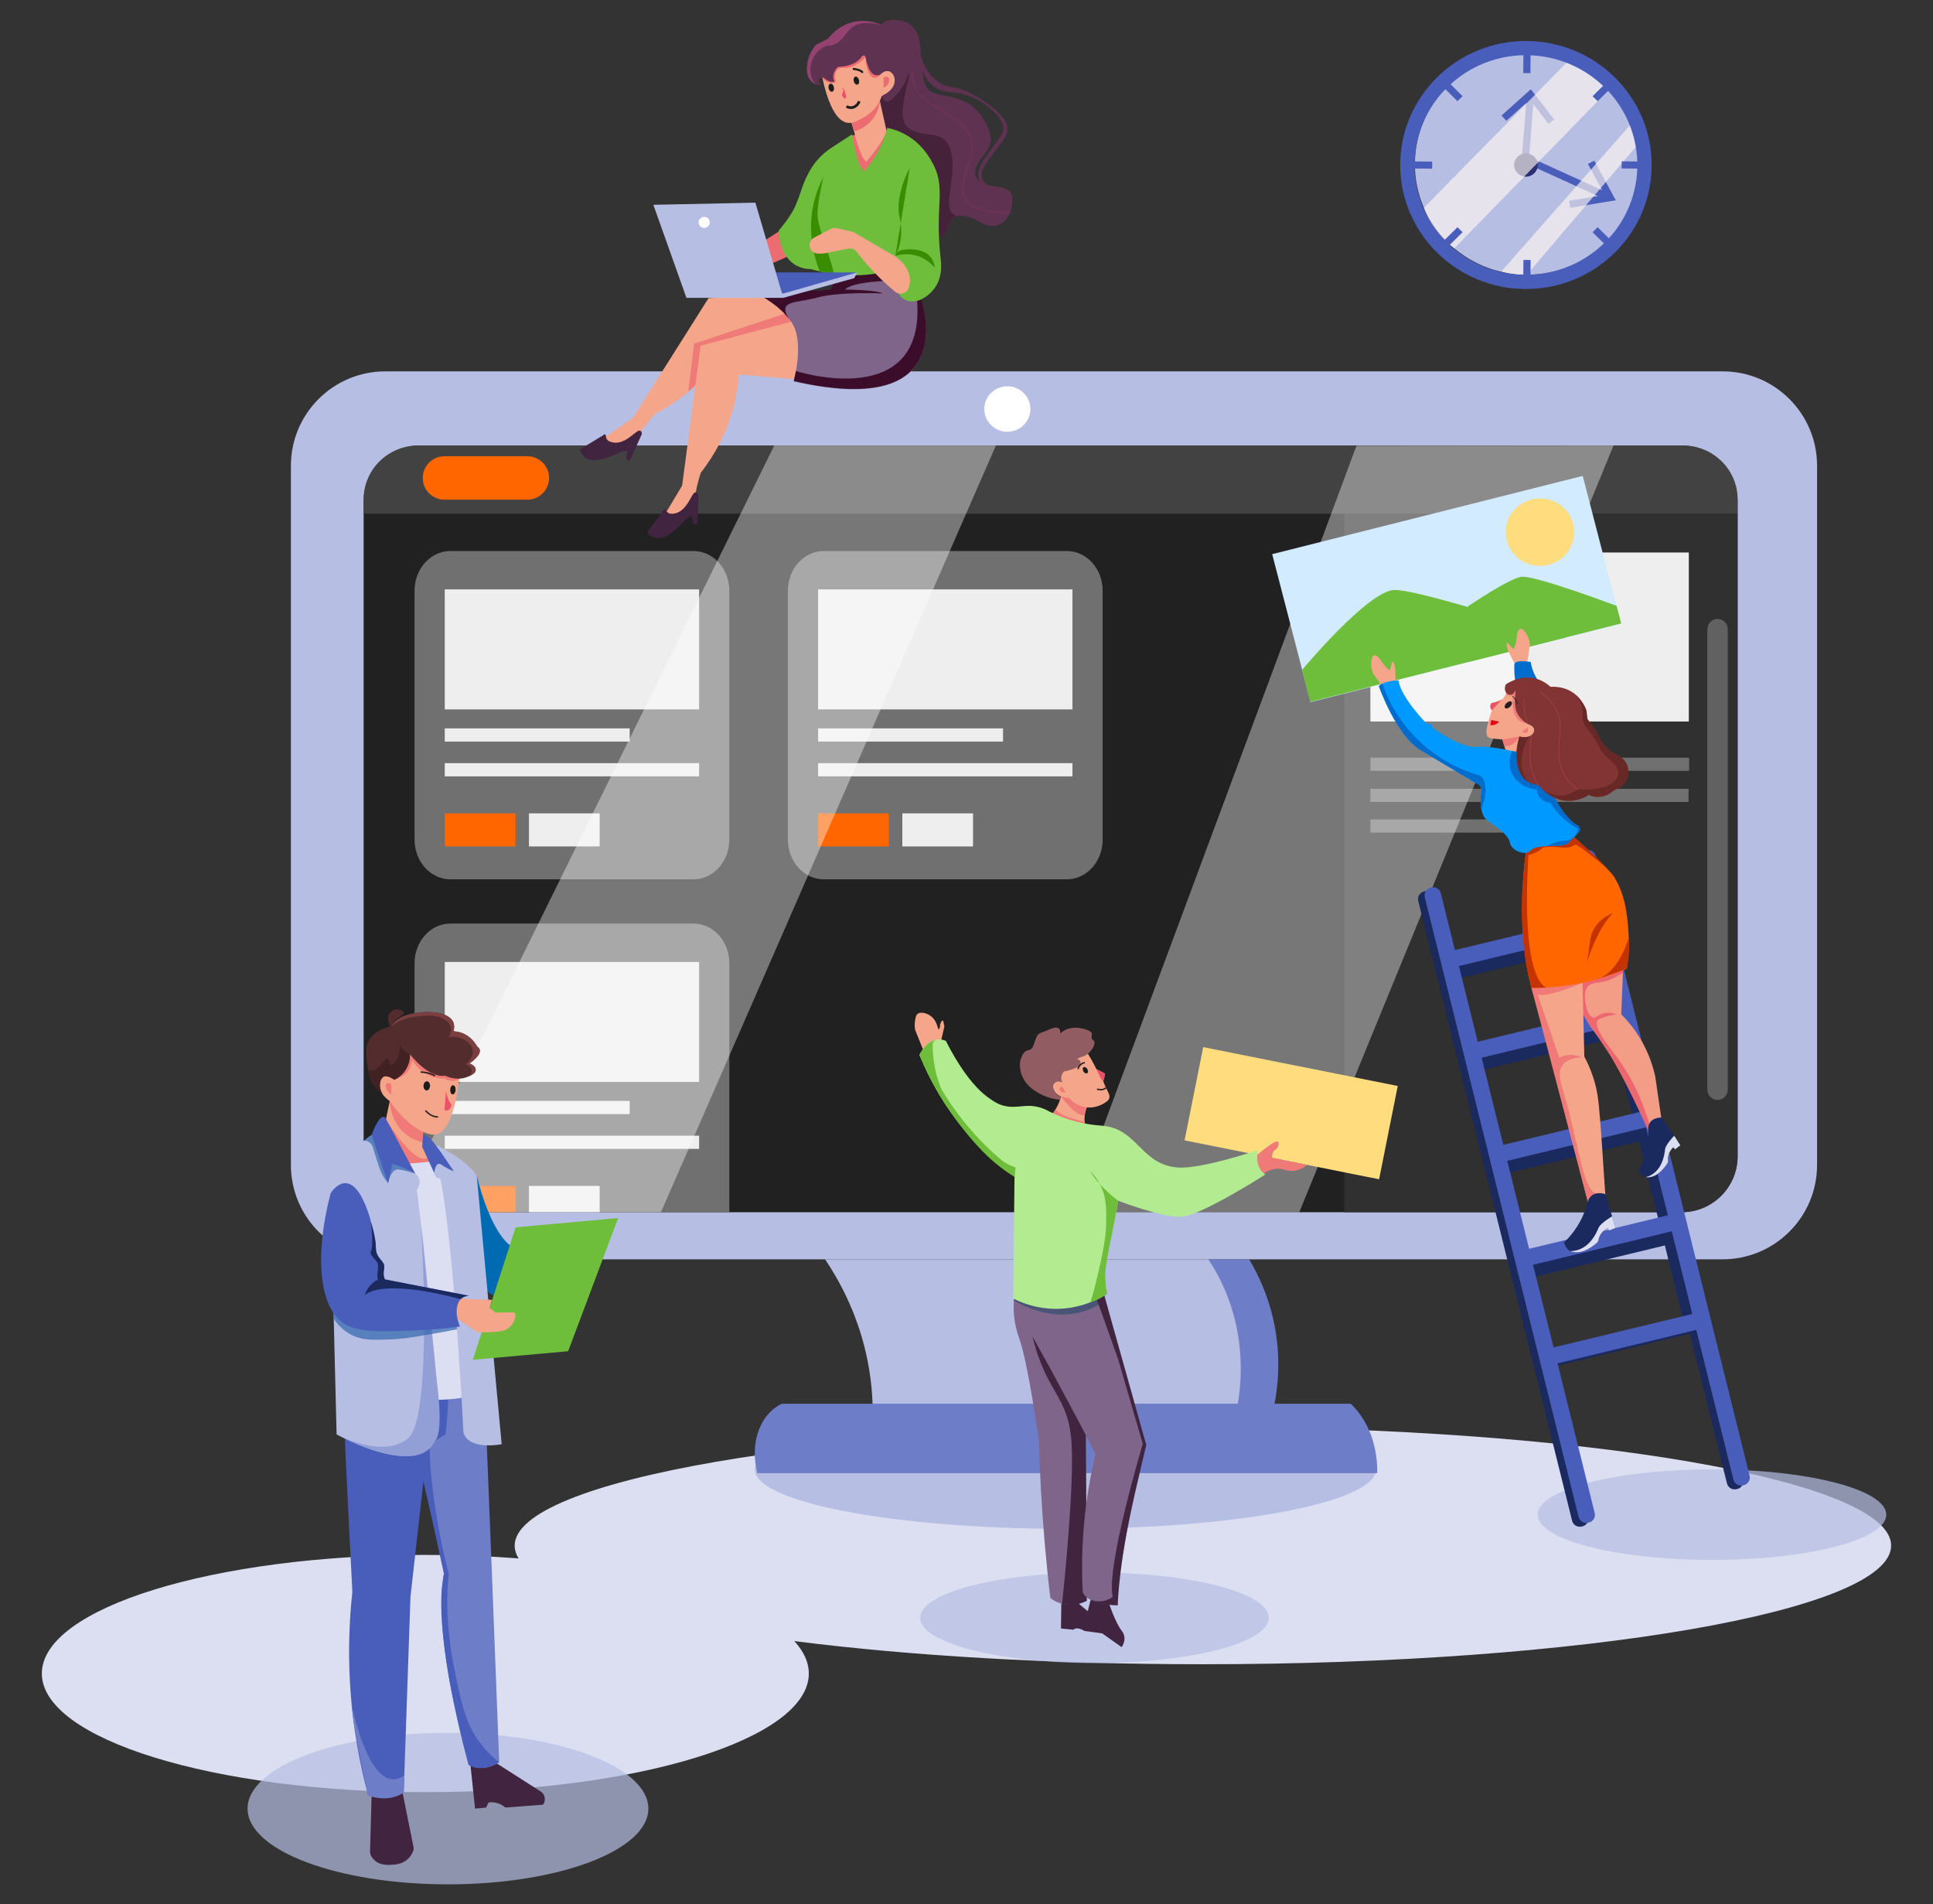 <?xml version="1.0" encoding="UTF-8"?><svg id="a" xmlns="http://www.w3.org/2000/svg" xmlns:xlink="http://www.w3.org/1999/xlink" viewBox="0 0 794 782"><rect x="0" y="0" width="794" height="782" fill="#333333" stroke="none"/><defs><clipPath id="b"><rect width="794" height="782" fill="none"/></clipPath></defs><g clip-path="url(#b)"><g><path d="M494.11,586.03c-156.13,0-282.7,21.82-282.7,48.72,.03,1.87,.6,3.7,1.63,5.26-12.27-.95-25.11-1.45-38.33-1.45-86.99,0-157.52,21.81-157.52,48.72s70.52,48.72,157.52,48.72,157.52-21.82,157.52-48.72c0-4.62-2.08-9.09-5.96-13.32,46.94,5.98,104.99,9.51,167.83,9.51,156.13,0,282.7-21.81,282.7-48.73s-126.58-48.72-282.7-48.72Z" fill="#dbdff1"/><g><path d="M707.59,152.51H158.28c-21.42,0-38.79,17.35-38.79,38.76V478.41c0,21.41,17.37,38.76,38.79,38.76H707.59c21.42,0,38.79-17.35,38.79-38.76V191.27c0-21.41-17.37-38.76-38.79-38.76Z" fill="#b6bee3"/><path d="M690.73,182.95H172.37c-12.7,0-23,10.3-23,23V472.65c0,13.9,10.76,25.17,24.03,25.17H690.73c12.7,0,23-10.3,23-23V205.95c0-12.7-10.3-23-23-23Z" fill="#212121"/><path d="M691.34,182.97H171.76c-12.37,0-22.39,9.88-22.39,22.08v5.93H713.74v-5.93c0-12.19-10.03-22.08-22.4-22.08Z" fill="#424242"/><path d="M413.78,177.32c5.23,0,9.47-4.18,9.47-9.34s-4.24-9.34-9.47-9.34-9.47,4.18-9.47,9.34,4.24,9.34,9.47,9.34Z" fill="#fff"/><path d="M216.6,187.36h-34.01c-4.94,0-8.94,4-8.94,8.93s4,8.93,8.94,8.93h34.01c4.94,0,8.94-4,8.94-8.93s-4-8.93-8.94-8.93Z" fill="#f60"/><g><path d="M437.63,627.86c70.47,0,127.59-10.93,127.59-24.4s-57.12-24.4-127.59-24.4-127.59,10.93-127.59,24.4,57.12,24.4,127.59,24.4Z" fill="#b6bee3"/><path d="M496.33,517.17h16.76c4.45,7.42,7.74,15.47,9.75,23.89,4.42,18.62,1.33,34.3-1.04,42.73h-15.02l-35.13-46.09,24.68-20.52Z" fill="#6d7dc8"/><path d="M338.91,517.17c5.72,8.51,12.83,21.43,16.72,38.2,2.16,9.31,3.1,18.86,2.79,28.42h148.36s11.14-34.1-10.45-66.62h-157.42Z" fill="#b6bee3"/><path d="M321.15,576.49h233.69c1.99,1.87,6.13,6.32,8.71,14.02,1.53,4.67,2.26,9.56,2.14,14.47h-254.59c-.35-1.23-2.86-10.61,1.34-19.45,2.88-6.05,7.24-8.36,8.71-9.04Z" fill="#6d7dc8"/></g><g><path d="M552.21,210.97h161.53V474.85c0,12.69-10.3,22.98-23,22.98h-138.53V210.97Z" fill="#303030"/><path d="M693.7,226.9h-130.8v69.41h130.8v-69.41Z" fill="#eee"/><path d="M562.9,311.17h130.92v5.4h-130.92v-5.4Z" fill="#707070"/><path d="M562.9,323.94h130.69v5.4h-130.69v-5.4Z" fill="#707070"/><path d="M562.9,336.53h65.52v5.4h-65.52v-5.4Z" fill="#707070"/></g><path d="M705.5,254.19h0c-2.32,0-4.19,1.88-4.19,4.19v189.16c0,2.31,1.88,4.19,4.19,4.19h0c2.32,0,4.19-1.88,4.19-4.19v-189.16c0-2.31-1.88-4.19-4.19-4.19Z" fill="#616161"/><g><path d="M284.84,226.29h-99.82c-8.14,0-14.74,7.29-14.74,16.29v102.25c0,9,6.6,16.29,14.74,16.29h99.82c8.14,0,14.74-7.29,14.74-16.29v-102.25c0-9-6.6-16.29-14.74-16.29Z" fill="#707070"/><path d="M258.64,299.13h-75.95v5.42h75.95v-5.42Z" fill="#eee"/><path d="M287.17,313.41h-104.48v5.42h104.48v-5.42Z" fill="#eee"/><path d="M287.17,242.05h-104.48v49.29h104.48v-49.29Z" fill="#eee"/><path d="M211.74,334.03h-29.05v13.58h29.05v-13.58Z" fill="#f60"/><path d="M246.33,334.03h-29.05v13.58h29.05v-13.58Z" fill="#eee"/></g><g><path d="M438.19,226.29h-99.82c-8.14,0-14.74,7.29-14.74,16.29v102.25c0,9,6.6,16.29,14.74,16.29h99.82c8.14,0,14.74-7.29,14.74-16.29v-102.25c0-9-6.6-16.29-14.74-16.29Z" fill="#707070"/><path d="M412,299.13h-75.95v5.42h75.95v-5.42Z" fill="#eee"/><path d="M440.52,313.41h-104.48v5.42h104.48v-5.42Z" fill="#eee"/><path d="M440.52,242.05h-104.48v49.29h104.48v-49.29Z" fill="#eee"/><path d="M365.1,334.03h-29.05v13.58h29.05v-13.58Z" fill="#f60"/><path d="M399.69,334.03h-29.05v13.58h29.05v-13.58Z" fill="#eee"/></g><g><path d="M284.84,379.28h-99.82c-8.14,0-14.74,7.29-14.74,16.29v102.25h129.3v-102.25c0-9-6.6-16.29-14.74-16.29Z" fill="#707070"/><path d="M258.64,452.12h-75.95v5.42h75.95v-5.42Z" fill="#eee"/><path d="M287.17,466.4h-104.48v5.42h104.48v-5.42Z" fill="#eee"/><path d="M287.17,395.05h-104.48v49.29h104.48v-49.29Z" fill="#eee"/><path d="M211.74,487.02h-29.05v10.8h29.05v-10.8Z" fill="#f60"/><path d="M246.33,487.02h-29.05v10.8h29.05v-10.8Z" fill="#eee"/></g></g><path d="M318.04,182.97L162.62,497.82h108.87L409.06,182.98h-91.01Z" fill="#fff" isolation="isolate" opacity=".39"/><path d="M557.18,183.07l-117.06,314.75h93.57c42.97-104.81,86.1-210.04,129.07-314.85l-105.58,.1Z" fill="#fff" isolation="isolate" opacity=".39"/><g><path d="M405.24,75.7l-.2-.24-.2-.24-.1-.12-.05-.06-.02-.03,.03,.04s.04,.06,.05,.09c.03,.06,.04,.13,.03,.2l-.2-.42c-.54-.46-.96-1.04-1.23-1.7-.23-.65-.28-1.36-.15-2.04,.14-.72,.37-1.43,.7-2.09,.33-.69,.7-1.37,1.13-2.01,.83-1.32,1.81-2.57,2.77-3.84,.97-1.27,1.98-2.53,2.95-3.83,.48-.65,.96-1.32,1.41-2,.22-.35,.45-.69,.65-1.05l.16-.26c.06-.1,.11-.2,.15-.3,.1-.21,.21-.42,.3-.64,.34-.87,.45-1.82,.32-2.75-.13-.88-.41-1.73-.83-2.51-.39-.75-.87-1.46-1.41-2.11-.52-.64-1.09-1.25-1.69-1.82-.6-.58-1.2-1.11-1.84-1.63-.64-.52-1.28-1.02-1.94-1.5-2.65-1.93-5.47-3.61-8.43-5.03-1.52-.72-3.11-1.28-4.74-1.67-1.65-.39-3.26-.57-4.61-1.02-.68-.22-1.33-.51-1.94-.87-.15-.09-.3-.19-.46-.3-.16-.11-.3-.2-.45-.3-.3-.2-.59-.43-.87-.66-1.14-.94-2.17-2.01-3.05-3.2-.9-1.25-1.65-2.61-2.23-4.03-.36-.86-.67-1.74-.97-2.64-.09-1.16-.18-2.41-.27-3.77-.9-13.66-12.64-11.13-14.07-10.75-.1,.02-.19,.07-.28,.13-.84,.59-5.51,4.21-7.03,13.53-1.67,10.26,5.65,9.61,4.02,21.83-1.62,12.22-2.83,9-2.57,21.59,.26,12.58,4.34,1.77,10.01,6.36,5.67,4.59,10.64,20.59,14.27,23.89,3.63,3.31,6.83-.1,7.51-3.62,.68-3.52,5-5.71,12.48-1.2,7.48,4.51,13.15-.8,13.54-8.36,.33-6.76-5.14-5.16-10.66-7Zm.47-14.34c2.93-4.37,.39-10.41-4.51-16.07-4.9-5.66-14.03-5.61-17.76-7.19-2.68-1.13-3.8-2.81-4.59-9.02,.24,.6,.52,1.2,.82,1.8,1.53,3.03,4.32,5.67,7.9,6.57,.84,.2,1.7,.33,2.57,.39,.83,.06,1.62,.11,2.41,.19,1.56,.15,3.1,.48,4.58,.99,3.02,1.04,5.86,2.55,8.41,4.48,1.27,.95,2.44,2.02,3.51,3.19,.53,.58,1.01,1.19,1.45,1.83,.44,.62,.81,1.29,1.1,1.99,.58,1.36,.75,2.81,.2,4.02-.07,.15-.16,.3-.23,.44-.04,.08-.09,.16-.14,.23l-.15,.25c-.2,.33-.43,.66-.64,.98-.43,.66-.9,1.3-1.35,1.95-1.85,2.58-3.91,5.07-5.61,7.9-.83,1.42-1.61,2.94-1.84,4.71-.12,.91,0,1.83,.34,2.68,.14,.32,.31,.62,.52,.9-5.21-3.28,.18-8.99,3.02-13.22Z" fill="#603252"/><path d="M367.83,23.07c2.11,1.33,4.7,3.49,5.35,6.66,.33,1.62,0,2.77-.44,4.65-1.83,7.85-3.13,13.76-.51,17.21,.72,.95,1.42,1.53,2.9,2.18,5.99,2.64,12.92-.64,15.45,8.28,2.53,8.93-3.06,22.46,.53,25.41,3.59,2.95,1.66,1.4,1.66,1.4,0,0-2.16,.19-3.11,4.21-.95,4.02-4.01,5.06-6.14,4.61-2.13-.45-14.25-21.85-14.25-22.26s-10.4-21.75-10.4-21.75l-4.51-23.28s8.41-15.08,13.47-7.33Z" fill="#45223a"/><path d="M348.93,47.67l2.17,7.26c.06,.15,.06,.32,0,.47-.21,.44-1.02,.23-1.73,.68-.36,.24-.64,.58-.8,.98,.83,1.63,1.35,3.39,1.55,5.21,.3,3.08-.56,4.99,.57,7.99,.5,1.33,.75,1.99,1.31,2.25,2.8,1.29,10.32-5.77,12.81-14.18,.09-.3,.16-.58,.21-.76l-3.93-17.52c-.05-.22-.19-.41-.38-.53-2.03-1.26-4.82-1.45-6.19-1.06-3.09,.88-5.4,4.6-5.59,9.22Z" fill="#f5a68a"/><path d="M351.1,55.4s2.84,10.54,4.79,10.92c0,0,6.68-7.46,8.27-12.63l3.67,6.32-2.35,13.66s-20.17-1.77-20.17-2.3,4.06-15.3,4.06-15.3l1.73-.67Z" fill="#ed6c72"/><path d="M361.47,41.88c-.3,1.94-1.99,9.16-9.78,11.85-.11,.04-.22,.05-.34,.04-.11,0-.23-.04-.33-.09-.1-.05-.19-.12-.27-.21-.07-.09-.13-.19-.16-.3l-1.16-3.89c-.03-.1-.04-.2-.03-.3,.12-1.67,1.45-16,11.76-7.9,.12,.09,.21,.22,.27,.36,.06,.14,.07,.29,.05,.44Z" fill="#ed6c72"/><path d="M350.47,143.49l-50.16-3.89c-1.45,2.7-3.08,5.31-4.87,7.8-8.29,11.53-18.56,18.49-26.28,22.58,0,0-5.45,5.68-7.12,9.92-1.67,4.24-14.96,5.85-21.1,4.84l19.02-13.11,31.09-49.21,58.9-3.43c1.88,3.79,2.89,7.95,2.98,12.18s-.75,8.43-2.46,12.3Z" fill="#f5a68a"/><path d="M322.54,128.76l-37.42,12.33-2.41,19.72c4.8-3.95,9.07-8.5,12.71-13.54,1.79-2.5,3.42-5.11,4.87-7.82l18.79,1.46,12.89-7.05s.38-8.35-9.44-5.11Z" fill="#ef7a77"/><path d="M348.11,157.51l-44.68-3.71c-.19,3.05-.57,6.09-1.15,9.09-2.69,13.88-9.11,24.41-14.42,31.28,0,0-2.57,7.4-2.31,11.94,.26,4.54-11.16,11.43-17.16,13.03l11.8-19.7,7.6-57.47,60.58-16.05s3.88,9.48,3.77,17.69c-.04,3.26-.74,8.06-4.03,13.91Z" fill="#f5a68a"/><path d="M274.23,210.46c1.27,1.12,3.88,.15,4.04,.08,2.61-1.01,4.23-3.85,5.33-5.73,.77-1.35,1.33-2.66,2.15-2.63,.23,0,.65,.14,1.12,.95l-.32,11.33c0,.21-.09,.42-.23,.58-.14,.16-.33,.26-.55,.29-.24,.04-.48-.02-.68-.15-.2-.14-.34-.34-.39-.58l-.63-2.87c-.69,.34-1.34,.76-1.94,1.24-.82,.67-1.1,1.12-2.41,2.41,0,0-.47,.46-1.25,1.18-1.77,1.64-5.37,4.96-8.98,4.36-.71-.12-2.17-.51-3.73-2.24l6.57-8.99c.13-.32,.33-.71,.62-.73,.45-.02,.66,.96,1.28,1.5Z" fill="#41243f"/><path d="M249.16,180.21c.74,1.52,3.52,1.6,3.7,1.61,2.8,.05,5.42-1.95,7.15-3.31,1.23-.95,2.27-1.96,3.01-1.62,.21,.1,.54,.38,.66,1.3l-4.71,10.37c-.09,.2-.24,.35-.43,.45-.19,.09-.41,.12-.62,.06-.24-.06-.44-.2-.57-.4-.13-.2-.18-.45-.14-.68l.54-2.88c-.77,.05-1.53,.19-2.27,.42-1.02,.3-1.46,.6-3.18,1.32,0,0-.6,.25-1.62,.62-2.27,.84-6.89,2.55-9.99,.63-.6-.38-1.81-1.3-2.57-3.49l9.56-5.81c.24-.25,.58-.53,.85-.44,.44,.14,.26,1.11,.62,1.86Z" fill="#41243f"/><path d="M336.97,27.01c-.02,.1-.02,.2,0,.3,.3,2.18,4.02,26.43,13.77,22.82,8.76-3.25,10.86-8.79,11.28-10.28,.03-.12,.1-.23,.18-.33,.08-.1,.19-.17,.3-.22,3.96-1.77,5.92-5.05,5.23-7.41-.12-.39-.53-1.56-2.26-2.55-.07-.05-.16-.08-.24-.1-.66-.15-1.35-.12-2,.08-.35,.11-.67,.26-.98,.46-.11,.07-.23,.12-.36,.13-.13,.02-.26,0-.38-.04-.12-.04-.24-.11-.33-.2-.09-.09-.16-.2-.21-.32-3.31-9.21-11.61-13.42-17.05-11.56-4.87,1.68-6.61,7.93-6.93,9.22Z" fill="#f5a68a"/><path d="M337.9,32.22c.79,.95,1.9,1.59,3.12,1.8,.47,.07,1.64,.24,2.11-.36,.42-.55-.23-1.16-.13-2.56,0-.21,.13-1.68,1.07-2.53s2.41-.72,3.01-.69c1.76,.08,4.42-.6,8.32-4.14,.36,4.84,1.94,8.02,3.8,8.22,1.04,.11,2.04-.72,2.53-1.44,1.59-2.34,0-6.8-3.93-11.15,0,0-8.85-.2-9.19,0-.33,.2-8.13,3.61-8.32,3.87-.2,.26-5.21,4.01-5.21,4.01,1.24,1.46,2.21,3.14,2.84,4.95h0Z" fill="#ed6c72"/><path d="M340.21,15.86c-.04,.05-.09,.1-.14,.14-.06,.05-.13,.09-.21,.12-1.32,.56-2.55,1.34-3.87,1.89-2.71,1.13-6.17,9.5-3.72,14.03,.55,1.08,1.43,1.96,2.51,2.52,1.1,.54,2.29,.6,2.39,.37,.08-.2-.42-.44-.74-1.25-.07-.17-.11-.34-.13-.52-.04-.24-.03-.49,.04-.72,.2-.48,.99-.73,1.6-.64,.62,.09,.76,.46,1.46,.94,1.2,.85,2.9,1.09,3.2,.66,.12-.18-.04-.41-.18-.81-.6-1.71,.44-3.67,1.51-4.88,.08-.09,.18-.17,.29-.22s.23-.08,.36-.08c1.44,0,6.77-.3,9.42-4.27,.09-.14,.23-.26,.38-.32,.16-.07,.33-.09,.5-.05,.17,.03,.32,.11,.44,.23,.12,.12,.2,.27,.24,.44,.6,3.5,2.13,8.6,5.84,7.27,.11-.04,.21-.1,.3-.19,.58-.57,3.21-2.87,4.97-.2,1.89,2.88,.6,6.55-3.85,8.79-.1,.05-.19,.12-.27,.2-.07,.09-.13,.18-.17,.29-.03,.11-.05,.22-.04,.33,.01,.11,.04,.22,.1,.32,.3,.57,.83,1.23,1.6,1.39,1.12,.23,2.16-.74,2.67-1.2,9.82-9.21,6.4-19.39,6.4-19.39-2.11-6.23-7.47-9.12-8.91-9.9-1.06-.57-8.93-4.7-17.02-.94-2.73,1.3-5.12,3.22-6.97,5.62Z" fill="#603252"/><path d="M378.17,122.43s18.71,50.5-52.13,34.18c0,0,3.99-14.52,0-22.68-3.99-8.17-15.14-13.31-15.14-13.31,0,0,25.46-1.11,30.58-1.61l2.89-6.25s19.39-18.45,33.8,9.68Z" fill="#7f6589"/><path d="M378.19,122.3c-.56-1.1-1.13-2.12-1.71-3.08,.05,1.3,.13,2.71,.24,4.23,3.36,45.96-49.79,28.93-49.79,28.93-.45,2.47-.9,4.1-.9,4.1,70.87,16.33,52.16-34.18,52.16-34.18Z" fill="#3c0d2b"/><path d="M362.65,120.51c-2.8-1.5-15.58-1.6-15.58-1.6,2.9-3.02,15.58-3.47,15.58-3.47,0,0-4.58-5.5-7.78-8.34-6.25,1.31-10.72,5.56-10.72,5.56l-2.9,6.25c-4.65,.46-26.07,1.41-29.97,1.58,.03,.12,.06,.25,.09,.37,2.19,1.12,9.01,4.9,12.94,10.48-5.26-8.22,2.27-6.65,11.35-9.14,9.09-2.49,26.97-1.69,26.97-1.69Z" fill="#3c0d2b"/><path d="M326.36,90s6.77-2.41,9.69,2.23c2.92,4.63-7.07,10.96-15.95,14.64-8.89,3.68-13.59,6.53-13.59,6.53l-1.84-9.1s19.9-11.29,21.7-14.29Z" fill="#ed6c72"/><path d="M382.29,65.57c-1.17-1.93-4.12-6.8-10.15-10.2-2.39-1.34-4.97-2.31-7.66-2.86-1.7,6.66-5.01,12.81-9.63,17.9-3.06-2.82-4.85-15.25-4.85-15.25l-8.55,5.58c-2.72,1.78-5.11,4.04-7.05,6.65-3.16,4.32-4.86,9.46-5.32,10.89-1.01,3.12-2.09,5.62-2.45,6.45-1.81,4.1-5.79,8.84-6.77,9.98,0,.44,.06,10.63,7.48,14.46,1.81,.91,3.81,1.38,5.83,1.36,11.83,3.52,24.45,3.37,36.2-.42l-.39,10.35c.7,1.2,1.75,2.16,3.01,2.76,3.58,1.64,7.15-.65,7.39-.81,1.97-1.15,3.65-2.74,4.91-4.64,2.96-4.58,2.32-9.71,2.04-12.1-2.52-22.27,2.88-28.69-4.06-40.13Z" fill="#6ebe3c"/><path d="M352.13,111.88l-1.26,2.37-29.1,8.05-11.94-5.21,42.31-5.21Z" fill="#b6bee3"/><path d="M338.25,72.67s-2.66,10.79-2.41,16.18c.26,5.38,7.21,21.86,6.47,23.67l-5.64-1.12c-2.12-5.46-5.52-16.74-2.03-29.64,.86-3.15,2.07-6.2,3.61-9.09Z" fill="#3a8d00"/><path d="M373.3,118.17c-.18,.55-.49,1.04-.9,1.44-.41,.4-.92,.69-1.47,.86-.55,.16-1.14,.18-1.7,.07-.56-.12-1.09-.37-1.54-.73-5.87-4.86-11.18-10.36-15.82-16.4-.4-.52-.95-.92-1.57-1.15-.62-.23-1.29-.28-1.94-.15l-9.58,1.92c-.2,.04-.4,.06-.6,.07l-2,.06c-.55,.02-1.11-.09-1.61-.32-.5-.24-.94-.59-1.28-1.03-.34-.44-.57-.95-.67-1.5s-.07-1.11,.09-1.64l.02-.06c.28-.88,.89-1.61,1.71-2.04l6.77-3.56c.75-.39,1.61-.51,2.44-.32l6.26,1.41c.36,.08,.7,.21,1.01,.4l16.81,9.81s8.07,5,5.56,12.88Z" fill="#f5a68a"/><path d="M322.01,120.47l30.12-8.6h-42.65l-23.11,8.72,35.64-.12Z" fill="#495dba"/><path d="M268.37,84.11c4.53,12.73,9.06,25.46,13.59,38.2h39.8l-11.48-39.08-41.92,.88Z" fill="#b6bee3"/><path d="M346,35.78c-.12,.05,.73,1.24,.27,2.11-.24,.33-.37,.73-.38,1.14,0,.08,.02,.16,.04,.23,.17,.7,1.07,1.36,1.42,1.18,.46-.24,0-1.95-.28-2.77-.4-1.12-.97-1.93-1.07-1.88Z" fill="#ea5168"/><path d="M352.22,34.74c.59-.16,.87-1.02,.62-1.92-.25-.9-.93-1.49-1.52-1.33s-.87,1.02-.62,1.92c.25,.9,.93,1.49,1.52,1.33Z" fill="#1d1d1b"/><path d="M341.82,37.66c.6-.14,.91-.99,.7-1.89s-.87-1.53-1.46-1.39c-.6,.14-.91,.99-.7,1.89s.87,1.53,1.47,1.39Z" fill="#1d1d1b"/><path d="M349.52,44.75c-.74,0-1.47-.21-2.11-.6l.58-.93c.52,.32,1.12,.47,1.73,.44,1.16-.09,2.23-.97,2.71-2.25l1.04,.39c-.64,1.67-2.08,2.83-3.67,2.96-.08,0-.18,0-.28,0Z" fill="#1d1d1b"/><path d="M353.97,30.06c-.42-.85-2.48-1.28-3.67-1.37l.05-.82c.37,.02,3.61,.28,4.37,1.83l-.75,.36Z" fill="#1d1d1b"/><path d="M362.95,31.73v4.27c.87-.33,1.59-.97,2-1.8,.11-.26,.75-1.67,0-2.36-.45-.42-1.25-.44-2-.11Z" fill="#ed6c72"/><path d="M414.84,87.74c-10.08,0-16.38-2.14-18.71-6.34-2.04-3.67-.63-7.84,.87-12.25,1.62-4.8,3.31-9.76,.6-14.41-1.81-3.09-5.05-5.28-9.55-8.31-1.89-1.28-3.44-2.14-4.82-2.9-2.36-1.31-4.07-2.26-5.7-4.34-2.16-2.75-3.26-6.32-3.25-10.61h.55c0,4.16,1.05,7.62,3.14,10.27,1.56,1.99,3.23,2.91,5.54,4.21,1.38,.76,2.94,1.63,4.86,2.92,4.38,2.95,7.85,5.29,9.71,8.49,2.84,4.87,1.12,9.95-.55,14.86-1.46,4.3-2.83,8.36-.9,11.82,2.23,4.01,8.36,6.05,18.22,6.05v.54Z" fill="#6e3158"/><g opacity=".64"><path d="M362.02,10.23c-6.72-1.62-10.2-.43-12.15,1.12-2.71,2.16-3.99,6.24-8.29,7.25-1.05,.25-.99,0-1.93,.28-3.66,1.03-6.65,5.17-6.78,9.44-.03,2.23,.64,4.41,1.91,6.23-.82-.45-1.53-1.07-2.08-1.83-1.02-1.4-1.16-2.86-1.24-3.79-.08-1.02-.02-2.04,.19-3.04,.24-1.38,.65-2.72,1.23-3.99,.39-.83,.84-1.61,1.37-2.36,.3-.46,.67-.87,1.11-1.2,.33-.22,.67-.4,1.03-.56,1.33-.65,.86-.45,2.36-1.18,.35-.17,.82-.4,1.4-.67,.76-1.02,1.62-1.97,2.57-2.81,2.05-1.81,4.47-3.15,7.1-3.92,5.72-1.63,10.71,.36,12.21,1.02Z" fill="#b14d82"/></g><path d="M373.69,68.95s-6.34,11.32-4.14,20.43c2.2,9.11-1.81,15.91-1.81,15.91" fill="#3a8d00"/><path d="M367.88,105.07c3.12-.95,6.47-.88,9.54,.22,2.56,.93,4.82,2.56,6.52,4.69-.07-1.49-.57-2.94-1.45-4.15-2.09-2.82-5.69-3.22-7.22-3.4-1.1-.1-2.21-.09-3.31,.05-1.93,.18-2.47,.5-2.74,.69-.64,.47-1.11,1.14-1.33,1.9Z" fill="#3a8d00"/><path d="M289.25,93.59c1.26,0,2.29-1.01,2.29-2.26s-1.02-2.26-2.29-2.26-2.29,1.01-2.29,2.26,1.02,2.26,2.29,2.26Z" fill="#fff"/></g><g><path d="M703.22,640.63c39.54,0,71.59-8.32,71.59-18.59s-32.05-18.59-71.59-18.59-71.59,8.33-71.59,18.59,32.05,18.59,71.59,18.59Z" fill="#b6bee3" isolation="isolate" opacity=".7"/><path d="M582.56,369.99l63.2,254.56c.21,.83,.75,1.54,1.48,1.99,.74,.44,1.62,.57,2.45,.37l.3-.07c.41-.1,.8-.27,1.15-.52,.34-.25,.64-.56,.86-.92,.22-.36,.37-.76,.44-1.18,.07-.42,.05-.85-.05-1.26l-15.26-61.48,56.98-13.75,15.26,61.48c.21,.83,.75,1.55,1.48,1.99,.74,.44,1.62,.57,2.45,.37l.3-.07c.41-.1,.8-.27,1.15-.52,.34-.25,.64-.56,.86-.92s.37-.76,.44-1.18c.07-.42,.05-.85-.05-1.26l-63.2-254.56c-.21-.83-.74-1.55-1.48-1.99-.74-.44-1.62-.57-2.46-.37l-.3,.07c-.41,.1-.8,.27-1.15,.52-.34,.25-.64,.56-.86,.92-.22,.36-.37,.76-.44,1.18-.07,.42-.05,.85,.05,1.26l5.79,23.35-56.98,13.75-5.79-23.35c-.21-.83-.75-1.55-1.48-1.99-.74-.44-1.62-.57-2.45-.37l-.3,.07c-.41,.1-.8,.27-1.15,.52-.34,.25-.63,.56-.86,.92s-.37,.76-.43,1.18c-.07,.42-.05,.85,.05,1.26Zm70.85,18.8l7.72,31.06-56.98,13.75-7.71-31.08,56.98-13.74Zm-38.75,87.19l-8.89-35.79,56.98-13.75,8.89,35.79-56.98,13.75Zm58.61-7.19l8.97,36.12-56.98,13.75-8.97-36.12,56.98-13.75Zm-37.96,90.37l-8.43-33.94,56.98-13.75,8.43,33.94-56.98,13.75Z" fill="#1a295e"/><path d="M585.23,368.43l63.19,254.55c.21,.83,.75,1.55,1.48,1.99,.74,.44,1.62,.57,2.45,.37l.3-.07c.41-.1,.8-.28,1.15-.52,.34-.25,.63-.56,.86-.92,.22-.36,.37-.76,.43-1.18,.07-.42,.05-.85-.05-1.26l-15.26-61.48,56.98-13.75,15.27,61.48c.21,.83,.74,1.55,1.48,1.99,.74,.44,1.62,.57,2.45,.37l.3-.07c.41-.1,.8-.27,1.15-.52,.34-.25,.63-.56,.86-.92,.22-.36,.37-.76,.44-1.18,.07-.42,.05-.85-.05-1.26l-63.2-254.56c-.21-.83-.74-1.55-1.48-1.99-.74-.44-1.62-.57-2.46-.37l-.3,.07c-.41,.1-.8,.27-1.15,.52-.34,.25-.64,.56-.86,.92-.22,.36-.37,.76-.44,1.18-.07,.42-.05,.85,.05,1.26l5.79,23.35-56.98,13.75-5.79-23.35c-.21-.83-.75-1.55-1.48-1.99-.74-.44-1.62-.57-2.45-.37l-.3,.07c-.41,.1-.8,.28-1.15,.53-.34,.25-.63,.56-.85,.93-.22,.36-.37,.77-.43,1.18-.06,.42-.04,.85,.06,1.26Zm71.04,14.56l7.71,31.08-56.98,13.75-7.72-31.08,56.98-13.75Zm-38.77,87.18l-8.89-35.79,56.98-13.75,8.89,35.79-56.98,13.75Zm58.61-7.19l8.97,36.12-56.98,13.75-8.97-36.12,56.98-13.75Zm-37.96,90.37l-8.43-33.93,56.98-13.75,8.43,33.94-56.98,13.75Z" fill="#495dba"/></g><g><path d="M538.32,288.35l127.55-32.15-15.75-60.76-127.55,32.14,15.75,60.76Z" fill="#d2ebff"/><path d="M602.97,249.02s16.49-11.22,21.8-12.12c5.31-.9,39.3,11.94,39.3,11.94l1.86,7.19-62.31,15.71-.66-22.71Z" fill="#6ebe3c"/><path d="M534.86,275.1s27.19-32.63,37.93-32.81c10.73-.18,70.34,19.49,70.34,19.49l-104.94,26.45-3.32-13.12Z" fill="#6ebe3c"/><path d="M632.57,232.42c7.76,0,14.05-6.2,14.05-13.85s-6.29-13.85-14.05-13.85-14.04,6.2-14.04,13.85,6.29,13.85,14.04,13.85Z" fill="#ffdc7e"/></g><g><path d="M621.51,271.26s-2.36-4.26-2.59-5.96c-.23-1.69,.17-1.6,.97-.6,.59,.7,1.23,1.36,1.92,1.97,.64-1.67,1.06-3.41,1.27-5.18,.07-1.83,.73-3.13,1.53-3.26,.8-.13,1.64,1,2.16,1.73,.99,1.43,1.56,3.1,1.63,4.84-.28,2.06-.57,4.12-.85,6.18,0,0-3.46,6.23-6.04,.28Z" fill="#f5a68a"/><path d="M629.18,301.92c2,3.45,.78,7.67-2.21,9.32-2.41,1.34-5.67,.89-7.93-1.22l-1.95-6.37s5.6-11.28,12.09-1.74Z" fill="#f5a68a"/><path d="M623.14,281.79c-3.45,1.88-4.5,2.93-4.78,3.56-.24,.56-.59,1.07-1.01,1.5-.2,.2-.42,.38-.65,.54-1.28,.9-3.69,1.28-4.03,1.33-.29,.36-.46,.81-.48,1.27,0,.31,.04,.62,.16,.91,.11,.29,.28,.55,.5,.77-.33,.86-.79,2.13-1.22,3.72-.99,3.57-1.63,6-.47,7.22,.48,.5,1.06,.6,2.85,.79,1.89,.19,4.37,.4,7.32,.53l2.79-1.45c.93,.31,1.92,.41,2.9,.27,.71-.1,1.51-.21,2.18-.83s1.28-1.72,.94-2.68c-.2-.55-.59-1.01-1.1-1.3-.32-.17-.66-.23-.66-.4,0-.11,.12-.18,.6-.56l.39-.3c2.99-3.88,3.03-8.87,.46-11.93-2.33-2.78-5.97-2.95-6.67-2.97Z" fill="#f5a68a"/><path d="M573.2,279.31s.11-4.86-.47-6.46c-.59-1.61-.9-1.35-1.14-.09-.19,.89-.46,1.77-.79,2.62-1.34-1.19-2.53-2.55-3.54-4.03-.9-1.59-2.11-2.45-2.88-2.2-.77,.25-.99,1.63-1.11,2.51-.22,1.72,.06,3.47,.81,5.04l3.63,5.11s5.97,3.96,5.5-2.5Z" fill="#f5a68a"/><path d="M632.26,280.32s-3.01-4.17-3.47-8.46c0,0-6.37-1.15-6.76,.95,0,0-.3,6.28,1.1,8.98,1.4,2.7,6.92,9.31,6.92,9.31,0,0,9.26,3.92,2.21-10.78Z" fill="#006ccb"/><path d="M618.66,284.87s1.05,1.5,2.95,.6c0,0-2.21,11.13,6.02,11.69,8.23,.57,0-13.63,0-13.63,0,0-8.07-5.3-8.97,1.33Z" fill="#ef7a77"/><path d="M666.69,398.12l-.75,18.43c2.86,2.83,5.37,5.99,7.48,9.42,3.06,4.99,5.26,10.46,6.5,16.18,1.15,7.88,2.3,15.77,3.45,23.65l1.81,3.46c-.44,.71-1.13,1.83-1.98,3.22-1.46,2.41-2.16,3.89-3.73,5.63-1.02,1.13-1.53,1.69-1.89,1.57-.62-.21-.83-2.39,1.19-11.46-.87-2.05-1.58-3.69-2.02-4.71,0,0-10.59-24.24-19.91-37.22-.57-.79-1.01-1.36-1.01-1.36-.74-.88-1.44-1.8-2.08-2.75-6.64-9.8-8.79-20.1-9.51-27.74,1.03-6.34,6.73-10.69,22.47,3.67Z" fill="#f39c86"/><path d="M666.65,398.02c-.02,1.49-.02,1.55-.02,1.55,0,0-3.03,1.76-4.93,2.64-4.13,1.92-7.62,.63-9.63,3.1-1.29,1.58-1.1,3.67-.9,5.81,.03,.36,.62,6.13,3.19,6.7,1.33,.3,1.96-1.08,4.29-1.67,2.16-.55,4.16-.02,5.49,.49-1.56,.12-3.11,.42-4.6,.9-1.78,.57-2.82,.9-3.29,1.48-2.06,2.5,4.98,11.25,7.46,14.52,4.46,5.9,9.87,14.83,13.75,27.97l-.48,2.59s-10.21-22.71-15.69-30.93c-5.48-8.22-12.04-17.8-12.04-17.8l-.4-13.18c1.12-.46,2.29-.9,3.52-1.31,4.62-1.55,9.41-2.5,14.27-2.84Z" fill="#ec6770"/><path d="M629.08,405.7c2.54,9.19,5.08,18.38,7.62,27.57l15.9,61.73s3.21,5.56,6.02,4.94c.17-.03,.34-.1,.48-.19,.88-.58,.77-2.17,.73-2.68-2.21-33.51-2.39-35.46-2.76-39.37-.46-4.88-.67-9.25-2.66-15.31-.96-2.93-2.18-5.77-3.63-8.49-.34-13.88-.68-27.75-1.02-41.62,0,0-18.51-13.03-20.7,13.41Z" fill="#f5a68a"/><path d="M650.07,403.62s-14.22,6.21-18.44,4.81c2.96,8.64,5.92,17.29,8.89,25.93,.82-.42,1.69-.73,2.6-.92,2.27-.44,4.62-.16,6.72,.79-2.37,.08-6.05,.58-7.99,3.15-2.32,3.08-.75,7.26,.93,13,5.28,18.03,7,35.6,11.98,39.38,.46,.35,3.31,2.36,2.84,3.53-.07,.17-.18,.32-.34,.42l-4.66,1.27-23.52-89.3s15.69-11.21,20.99-2.06Z" fill="#ef7a77"/><path d="M626.77,350.34s-4.72,29.7,2.31,55.36c9.1,.1,18.17-1.09,26.94-3.53,4.14-1.15,8.19-2.59,12.14-4.29,.9-5.35,1.12-10.79,.67-16.19-.53-6.3-1.19-14.14-5.92-21.77,0,0-1.87-3.01-16.35-16.14,0,0-21.38-6.66-19.8,6.55Z" fill="#f60"/><path d="M659.88,356.46s-10.23-8.72-12.74-9.65c-1.55,1.05-3.43,1.51-5.29,1.31-3.01-.39-7.86-.66-8.52,.33-.66,.98-4.21,2.51-5.46,2.71,0,0-3.85,47.82,7.13,54.44l-5.91,.12s-7.14-22.11-2.32-55.36l3.89-8.23,10.26-1.3,5.65,2.97s9.78,8.38,13.31,12.66Z" fill="#c43300"/><path d="M677.08,465.1c.07,5.58-1.34,11.08-4.08,15.94,1.26,1.84,2.64,2.31,3.19,2.46,.87,.06,1.74-.04,2.57-.3,3.91-1.22,6.43-5.99,6.43-5.99,0,0,.02-.23,.06-.65,0-.05,0-.13-.03-.23-.07-.6-.05-1.21,.06-1.8,.27-1.36,.96-2.6,1.98-3.54l.71,.85,2.13-1.74-7.57-11.13s-6.43-.4-5.44,6.12Z" fill="#1a295e"/><path d="M651.76,495.05c-.87,2.95-2.14,5.77-3.76,8.38-1.56,2.51-3.43,4.81-5.58,6.85,.72,2.29,1.99,3.21,2.52,3.54,.88,.33,1.82,.5,2.76,.49,4.45-.04,8.58-4.21,8.58-4.21,0,0,.1-.23,.27-.66l.04-.24c.12-.64,.33-1.26,.64-1.84,.72-1.32,1.83-2.39,3.19-3.05l.47,1.11,2.77-1.13-4.27-13.89s-6.54-2.42-7.61,4.66Z" fill="#1a295e"/><path d="M623.26,308.96s-10.5-2.84-16.9-2.23c-6.4,.62-18.01-7.94-18.01-7.94,0,0,.18-2.24-2.17-1.43,0,0-10.79-10.87-11.74-17.95,0,0-5.84,.04-8.06,2.36,0,0,7.19,20.6,17.38,26.41l23.72,14.15s1.55,.93,.92,3.73c-.63,2.8-.16,8.66,2.16,10.53,2.32,1.87,9.11,5.98,9.63,9.4,.52,3.42,6.62,5.78,8.73,3.14,2.11-2.65,14.17-.93,15.69-3.25,1.52-2.32,6.71-5.28,3.05-7.08-3.66-1.79-11.03-11.77-10.9-17.95,.13-6.18,14.72-20.1-13.51-11.89Z" fill="#09f"/><path d="M621.09,308.42c-.38,.87-1.88,4.56-.3,8.59,1.58,4.03,5.72,6.88,10.54,7.22,.04,1.43,.63,2.78,1.65,3.79,1.02,1,2.39,1.57,3.82,1.59,1.04,1.69,2.24,3.28,3.59,4.74,1.88,2.06,4.05,3.83,6.44,5.26,.52,.3,.97,.53,1.27,.69,0,.18-.01,.37-.04,.55-.24,1.86-1.81,3.46-3.48,4.1-.63,.23-1.3,.34-1.97,.34-1.66,.08-4.08,.52-7.29,2.21,.32-.05,.79-.11,1.37-.16,2.37-.2,3.47,.09,4.56,0,1.1-.09,2.53-.6,4.22-2.44,.74-.67,1.51-1.41,2.27-2.23,.39-.42,.75-.83,1.09-1.23,.11-.23,.18-.48,.2-.73s-.02-.51-.1-.75c-.1-.27-.27-.51-.48-.7-.21-.2-.46-.35-.73-.44-.34-.18-.67-.38-.98-.6-.45-.33-.87-.71-1.25-1.12-2.71-2.67-4.97-5.76-6.69-9.15,0,0-2.33-17.86-17.7-19.52Z" fill="#006ccb"/><path d="M622.41,283.77c.52,.1-.86,4.56,.43,8.23,.92,2.61,3.01,4.33,4.89,5.45,.64,.09,1.23,.36,1.71,.79,.42,.33,.71,.8,.82,1.33,.05,.55-.1,1.1-.43,1.54-1.08,1.62-3.5,1.63-3.9,1.64-.62,0-1.24-.09-1.83-.27-2.62,8.03-1.17,15.34,3.21,18.41,1.37,.92,2.97,1.43,4.62,1.46,.53,.73,4.78,6.35,12.04,6.54,3.06,.05,6.06-.83,8.62-2.51,.98,.49,2.04,.79,3.12,.88,3.89,.3,6.7-2.25,7.28-2.8,.25-.07,4.4-1.26,5.57-5.19,.96-3.24-.53-6.92-3.74-8.86-3.59-1.69-5.47-3.73-6.53-5.29-1.25-1.85-1.69-3.54-3.83-6.69-.75-1.09-1.55-2.15-2.41-3.16-.13-3.64-1.7-7.08-4.36-9.58-4.45-4.1-9.93-3.68-10.79-3.61-1.04-.96-4-3.44-8.37-3.8-2.39-.16-4.77,.25-6.97,1.18-1.05,.42-2.06,.95-3.01,1.58-.17,.36-.7,1.62-.17,2.92,.12,.3,.28,.57,.48,.82,.54,.33,1.34,.71,2.08,.46,.97-.32,1.2-1.51,1.46-1.46Z" fill="#823333"/><path d="M620.29,290.23c.72-.7,.98-1.61,.58-2.03-.41-.42-1.32-.18-2.05,.52-.72,.71-.98,1.61-.58,2.03,.41,.42,1.32,.18,2.05-.52Z" fill="#231f20"/><path d="M612.55,295.69l3.24,.66c-.28,.35-.62,.66-1,.9-.79,.49-1.74,.68-2.66,.52,.14-.7,.27-1.39,.41-2.08Z" fill="#e30613"/><path d="M616.84,287.26l-4.01,4.41s-1.43-1.2-.17-2.95c.61-.08,1.22-.22,1.81-.41,.48-.15,.85-.3,1.05-.39,.45-.19,.89-.41,1.32-.65Z" fill="#ea5168"/><path d="M627.4,298.7l-2.33,1.9s3.46,1.71,2.33-1.9Z" fill="#ef7a77"/><path d="M623.28,289.17c-1.26-3.08-2.14-2.97-2.15-2.97l-.06-.27c.11-.03,1.12-.18,2.47,3.13l-.26,.1Z" fill="#231f20"/><path d="M624.1,302.47l-7.02,1.2,.82,2.66s3.5,1.04,6.2-3.86Z" fill="#ef7a77"/><path d="M627.5,297.22c-1.32-3.09-1.87-6.45-1.6-9.8l.27,.02c-.27,3.31,.27,6.63,1.58,9.68l-.26,.11Z" fill="#a84144"/><path d="M631.82,322.44c-.05-.06-5.31-6.07-2.78-20.54l.27,.05c-2.51,14.33,2.66,20.26,2.71,20.32l-.2,.18Z" fill="#a84144"/><path d="M652.52,326.5c-13.64-5.36-12.7-16.24-12.02-24.17,.14-1.62,.27-3.16,.27-4.51,0-7.88-7.98-13.4-8.06-13.45l.16-.22c.09,.05,8.18,5.66,8.18,13.68,0,1.36-.14,2.9-.27,4.54-.68,7.85-1.61,18.61,11.85,23.89l-.11,.25Z" fill="#a84144"/><path d="M647.25,285.3c1.34,1.62,2.27,3.54,2.71,5.59,.44,2.16-.11,2.58,.24,4.53,.49,2.72,1.85,3.47,4.75,7.87,2.85,4.32,1.81,4,3.61,6.11,2.53,3.01,5.16,3.79,5.98,6.86,.23,.75,.26,1.56,.08,2.33-.44,1.75-1.96,2.73-3.06,3.41-.6,.37-2.37,1.4-6.13,1.97-2.41,.36-4.85,.42-7.27,.17-.54,.44-4.18,3.27-9.16,2.43-2.8-.5-5.31-2-7.07-4.23,3.81,4.47,8.82,6.6,12.59,6.54,2.49-.08,4.93-.72,7.14-1.86,.39-.22,.71-.42,.9-.56,1.73,.77,3.66,.99,5.52,.63s3.57-1.29,4.89-2.65c.46-.11,3.45-.9,5.05-3.93,.49-.96,.78-2.01,.85-3.09,.07-1.08-.09-2.16-.46-3.17-.34-.9-.86-1.72-1.52-2.42-1.36-1.43-2.66-1.57-4.67-2.89-1.08-.71-2.06-1.56-2.93-2.53-.24-.28-.6-.73-1.01-1.31-1.02-1.45-1.2-2.19-2.14-3.91-.9-1.67-1.35-2.5-2.13-3.4-.9-1.05-1.56-1.44-1.97-2.53-.25-.7-.34-1.45-.26-2.18,.09-1.4-.68-3.72-4.53-7.79Z" fill="#672826"/><path d="M628.2,302.49s-6.94,10.09-.58,18.61c0,0-7.03-3.5-3.53-18.63,0,0,2.41,.64,4.11,.02Z" fill="#672826"/><path d="M662.55,374.98s-8.19,2.63-9.39,11.26l-1.2,8.63s3.99-13.39,10.59-19.89Z" fill="#c43300"/><path d="M669.02,384.92s-3.61,14.17-13,17.25l12.14-4.29s1.53-4.73,.86-12.96Z" fill="#c43300"/><path d="M656.62,504.22c-.8,1.97-4,9.62-11.68,9.58,.88,.33,1.82,.5,2.76,.49,4.45-.04,8.58-4.21,8.58-4.21,0,0,.1-.23,.27-.66l.04-.24c.12-.64,.33-1.26,.64-1.84,.72-1.32,1.83-2.39,3.19-3.05l.47,1.11,2.77-1.13-1.46-4.75s-4.76,2.75-5.56,4.7Z" fill="#dbdff1"/><path d="M683.94,471.99c-.21,1.97-1.11,9.66-7.95,11.48,.86,.08,1.74,0,2.57-.23,3.95-1.12,6.56-5.87,6.56-5.87,0,0,.03-.24,.07-.66,0-.05,0-.13-.02-.23-.06-.6-.02-1.21,.1-1.8,.29-1.36,1.02-2.6,2.06-3.53l.7,.88,2.17-1.69-2.5-3.91s-3.54,3.59-3.75,5.56Z" fill="#dbdff1"/><path d="M567.83,280.76c-.53,.25-1.02,.6-1.44,1.02,0,0,7.19,20.6,17.38,26.41l23.72,14.15s1.55,.93,.92,3.73c-.35,1.53-.36,3.97,.08,6.18,1.76-4.81,1.88-7.4,1.64-8.87-.15-.88-.13-1.53-.3-2.07-.33-1.03-.9-1.96-1.66-2.72-9.66-2.68-18.5-7.73-25.7-14.71-6.63-6.45-11.64-14.38-14.62-23.13Z" fill="#006ccb"/></g><g><path d="M673.23,67.43c0,25.07-20.61,45.39-46.03,45.39s-46.03-20.32-46.03-45.39,20.61-45.39,46.03-45.39c3.83,0,7.65,.47,11.37,1.4,19.93,4.99,34.67,22.79,34.67,43.99Z" fill="#b6bee3"/><path d="M627.83,67.54l-2.94-.23,2.24-27.93,2.94,.23-2.24,27.93Z" fill="#495dba"/><path d="M636.04,50.84l-7.64-9.89-9.67,8.66-1.98-2.16,12.06-10.79,9.59,12.42-2.35,1.76Z" fill="#495dba"/><path d="M659.97,82.15l-33.11-15.06,1.23-2.64,33.11,15.07-1.24,2.64Z" fill="#495dba"/><path d="M645,85.32l-.48-2.87,14.64-2.4-6.9-12.72,2.6-1.37,8.84,16.3-18.7,3.06Z" fill="#495dba"/><path d="M626.8,72.55c2.69,0,4.86-2.15,4.86-4.79s-2.18-4.79-4.86-4.79-4.86,2.15-4.86,4.79,2.18,4.79,4.86,4.79Z" fill="#2a3071"/><path d="M644.03,25.17l-59.14,60.15s2.64,9.46,12.49,16.67l63.66-65.34s-8.5-9.1-17.01-11.49Z" fill="#fff8f1" isolation="isolate" opacity=".65"/><path d="M670.06,50.84l-53.32,60.6c3.38,1.09,6.92,1.55,10.46,1.37l45.35-53.24s-.17-3.81-2.49-8.74Z" fill="#fff8f1" isolation="isolate" opacity=".65"/><path d="M626.8,16.83c-28.48,0-51.65,22.86-51.65,50.93s23.18,50.93,51.65,50.93,51.65-22.86,51.65-50.93-23.17-50.93-51.65-50.93Zm34.05,81.02l-4.6-4.54-2.09,2.05,4.64,4.6c-8.12,7.85-18.85,12.44-30.14,12.87l.06-6.06-2.95-.03-.06,6.11c-11.24-.24-21.99-4.6-30.23-12.24l5.3-5.25-2.11-2.05-5.29,5.25c-7.58-7.94-11.97-18.39-12.32-29.36l7.2,.07,.03-2.91-7.22-.07c.37-11.11,4.88-21.69,12.64-29.66l4.97,4.92,2.11-2.05-4.95-4.91c8.21-7.45,18.83-11.69,29.92-11.92l-.07,7.35,2.95,.03,.07-7.34c11.11,.44,21.69,4.9,29.76,12.54l-4.29,4.26,2.09,2.05,4.27-4.23c7.38,7.9,11.64,18.2,12,29l-6.4-.06-.03,2.91,6.42,.06c-.35,10.62-4.49,20.77-11.66,28.62h0Z" fill="#495dba"/></g><rect x="489.61" y="437.63" width="81.49" height="39.06" transform="translate(99.86 -95.06) rotate(11.3)" fill="#ffdc7e"/><g><path d="M449.59,682.98c39.54,0,71.59-8.33,71.59-18.59s-32.05-18.59-71.59-18.59-71.59,8.32-71.59,18.59,32.05,18.59,71.59,18.59Z" fill="#b6bee3" isolation="isolate" opacity=".7"/><path d="M446.44,454.76c-.34,.81-.59,1.66-.76,2.52-.32,1.73-.27,3.51,.14,5.23-1.44,.04-2.88,0-4.32-.13-3.87-.36-7.66-1.33-11.23-2.89,2.74-2.43,4.67-5.65,5.52-9.22,.1-.14,1.91-3.53,10.64,4.49Z" fill="#f5a68a"/><path d="M435.82,450.27s5.72,8.31,9.77,7.71c0,0,.28-2.21,.86-3.22,.59-1.02-2.64-7.61-10.64-4.49Z" fill="#ef7a77"/><path d="M453.79,440.83l-3.43-1.77c-1.22-2.54-2.61-5-4.16-7.36-20.41-13.23-10.02,12.67-10.02,12.67-1.22-.55-2.51-.41-3.2,.3-1.03,1.09-.15,2.95,0,3.23,1.35,2.85,5.74,2.98,6.05,2.98l1.6,1.48c1.68,1.34,3.7,2.18,5.84,2.41,4.59,.46,7.85-2.16,8.48-2.69,.34-.32,.59-.73,.72-1.18,.3-1.13-.37-2.05-1.36-4.17-.3-.62-.71-1.56-1.16-2.73,.39-1.01,.61-2.08,.66-3.16h-.02Z" fill="#f5a68a"/><path d="M442.57,658.07s6.24,5.8,10.1,7.46c3.87,1.65,3.07,5.65,3.07,5.65l-10.29-1.38s-2.92-1.99-4.56-.51l-5.09-.51,.17-11.39c-.3-.53-.61-1.06-.9-1.6l6.82,.76,.67,1.52Z" fill="#41243f"/><path d="M445.79,535.05c.08,20.24,.16,40.47,.25,60.71l.34,61.66s-8.69,4.11-14.95-1.2c-.89-7.49-1.67-15.17-2.35-23.05-1.23-14.37-1.98-28.22-2.33-41.48-3.85-26.19-6.38-37.23-8.08-41.98-2.18-5.9-2.82-12.26-1.88-18.47,.49-.93,3.89-7.18,10.63-8.42,7.18-1.29,15.31,3.6,18.38,12.25Z" fill="#7f6589"/><path d="M424.14,548.83c1.05,4.68,2.56,9.24,4.51,13.62,4.19,9.35,8.38,13.21,10.49,22.65,.52,2.45,.85,4.93,.99,7.43,1.18,17.62-3.05,58.44-3.86,66.09,.98,.27,1.99,.42,3.01,.45,2.47,.06,4.91-.51,7.09-1.65l-.45-87.52c-.53-4.84-2.54-9.39-5.75-13.05-6.08-6.87-14.18-7.84-16.04-8.01Z" fill="#41243f"/><path d="M386.68,426.91l1.24-5.41-.45-2.09c-.01-.07-.05-.13-.11-.18-.05-.05-.12-.08-.19-.09-.07-.01-.15,0-.21,.03-.07,.03-.12,.08-.15,.15-.37,.65-.81,1.56-.69,2.09,.08,.37-.21,.95-.6,1.5-.09-.3-.18-.6-.3-.94-.37-1.2-1-3.27-2.84-4.66l-.04-.03c-1.6-1.2-4.14-1.9-5.44-.9-.6,.47-.75,1.18-1,2.56-.24,1.33-.24,2.68,0,4.01l3.73,9.27c1.34,3.33,4.06,2.58,5.96,1.5,.64-.36,1.14-.92,1.45-1.59,.3-.67,.39-1.41,.25-2.13-.15-1.04-.35-2.07-.61-3.09Z" fill="#f5a68a"/><path d="M455.34,657.94s2.74,8.38,5.38,11.73c2.63,3.35,0,6.78,0,6.78l-8.47-6.01s-1.64-3.23-3.81-2.57l-2.75-1.86,2.92-11.36,1.16-2.29,5.69,3.85-.12,1.74Z" fill="#41243f"/><path d="M433.59,455.58s1.85,3.04,11.95,5.11l2.24,8.35-16.66,.99s-6.32-4.01-6.53-4.73c-.2-.72-1.07-3.74-1.07-3.74,0,0,7.99-1.58,10.05-5.98Z" fill="#ef7a77"/><path d="M452.88,529.6l17.94,63.87s-13.24,53.25-11.72,65.76c0,0-12.47-.17-14.36-5.38-.98-19.08,.8-38.19,5.29-56.76-1.81-3.51-4.52-8.79-7.94-15.18-8.93-16.74-11.63-21.62-11.63-21.62-6.66-12.07-7.38-12.82-7.94-15.94-.98-5.45-1.17-18.05,7.09-22.46,6.66-3.54,17.17-.88,23.26,7.7Z" fill="#7f6589"/><path d="M416.47,534.03s19.45,13.13,37.66,0l-1.25-4.43s-35.83-5.8-36.41,4.43Z" fill="#2d4b6e" isolation="isolate" opacity=".64"/><path d="M519.1,481.89c1.35-.9,3.36-1.92,5.83-1.93,2.41,0,3.47,.95,5.76,.93,1.51,0,3.66-.46,6.25-2.48l-14.42-2.94c-.08-1.41,.3-2.21,.7-2.71,.51-.62,.96-.64,1.42-1.3,.6-.87,.75-2.21,.34-2.56-.52-.45-2.43,.26-8.51,5.33l-12.81,7.97c1.33,.47,2.71,.81,4.11,1.01,3.83,.52,7.72,.07,11.32-1.33Z" fill="#ef7a77"/><path d="M430.93,456.44c1.86,.94,3.77,1.77,5.72,2.49,7.85,2.9,14.21,3.2,16.37,3.4,14.35,1.34,15.6,16.01,30.82,17.14,9.61,.72,32.9-7.15,32.9-7.15,0,0-1.75,6.8,2.98,10.04,0,0-26.45,16.97-34.5,17.33-8.06,.36-25.92-6.59-25.92-6.59-.83,5.43-1.72,9.8-2.37,12.73-1.56,7.08-2.65,10.08-2.89,15.16-.16,3.45,.1,6.91,.79,10.29-3.23,2.06-11.09,6.44-21.81,6.23-5.85-.13-11.6-1.58-16.81-4.24,.17-16.74,.34-33.47,.51-50.2-4.62-3.27-8.98-6.9-13.03-10.85-13.8-13.45-21.59-28.19-26.01-38.98,0,0,3.85-8.67,10.86-5.78,1.09,2.22,8.27,16.65,17.16,23.11,2.77,2.01,4.59,3.15,7.39,3.7,5.05,1.01,8.4-1.12,14.11,.56,1.3,.39,2.56,.92,3.74,1.58Z" fill="#b3ec90"/><path d="M445.2,433.78c1.14-.53,2.14-1.31,2.92-2.3,.32-.42,2.04-2.61,1.27-3.96-.3-.54-.79-.48-.98-1.12-.35-1.15,1.03-2.13-1.24-3.16-2.96-1.36-8.37-2.19-11.67,1.25,0,0,.66-3.97-4.08-1.88-4.74,2.09-4.96,1.25-6.06,4.28-1.1,3.03-1.2,4.01-2.87,4.35-2.36,.49-2.98,3.16-3.2,3.79-.24,.74-.36,1.52-.35,2.3,0,2.04,.53,4.04,1.53,5.81,1.51,2.71,3.61,4.16,5.12,5.13,2.95,1.91,6.32,3.07,9.82,3.37,.14-.46,.28-.9,.42-1.38-.61-.19-1.17-.49-1.66-.9-.49-.4-.89-.9-1.19-1.47-.3-.62-.45-1.3-.43-1.99,.11-.43,.34-.81,.65-1.12,.31-.31,.71-.53,1.13-.64,.35-.07,.71-.07,1.06,0,.35,.07,.68,.22,.97,.43-.35-.68-.5-1.45-.42-2.21,.1-.88,.49-1.71,1.11-2.35,.68-.12,5.32-.98,6.51-2.71,1.19-1.73-1.25-2.5-1.25-2.5l2.89-1.05Z" fill="#925d62"/><path d="M446.56,440.74c.45-.26,.48-1.03,.07-1.71-.4-.68-1.09-1.01-1.54-.74-.45,.26-.48,1.03-.07,1.71,.4,.68,1.09,1.01,1.54,.75Z" fill="#1d1d1b"/><path d="M452.11,447.78c-.53,0-1.07-.09-1.58-.24l.16-.52c2.33,.67,3.35-.42,3.39-.47l.42,.36s-.79,.88-2.39,.88Z" fill="#1d1d1b"/><path d="M436.46,446.42l1.26,2.21c-.94,.15-1.81-.1-2.2-.7-.03-.05-.51-.8-.12-1.27,.14-.14,.31-.23,.5-.27,.19-.04,.38-.03,.56,.03Z" fill="#ef7a77"/><path d="M450.35,439.05s2.23,5.02,2.77,4.93c.54-.09,.66-3.16,.66-3.16l-3.43-1.77Z" fill="#ea5168"/><path d="M443.07,439.11l-.54-.1c.14-.74,.51-1.41,1.05-1.92s1.24-.84,1.98-.94l.08,.54c-.49,.06-.96,.25-1.37,.54-.61,.46-1.04,1.13-1.19,1.88Z" fill="#1d1d1b"/><path d="M416.78,483.34l.15-1.77c0-.05,.18-2.11,.18-2.16-2.29-.69-4.41-1.85-6.23-3.41-1.6-1.36-3.2-2.81-4.79-4.33-7.52-7.2-14.03-15.38-19.38-24.31-2.48-5.95-3.7-12.35-3.59-18.79,.22-.67,.7-1.22,1.32-1.54-1.01,.27-1.97,.7-2.83,1.3-.87,.63-1.64,1.39-2.27,2.26-.65,.83-1.21,1.73-1.66,2.68,2.41,5.81,5.24,11.44,8.46,16.84,0,0,7.6,12.7,17.54,22.77,2.24,2.29,4.64,4.42,7.16,6.39,1.9,1.46,3.88,2.82,5.92,4.06Z" fill="#6ebe3c"/><path d="M450.54,533.85l1.7,4.56,7.07,19.89,10.11,34.66s-15.13,50.31-12.38,62.8c0,0-3.47,3.22-9.03,1.22,0,0,3.99,2.32,11.1,2.23,0,0,.33-18.78,8.32-51.38l3.4-14.39-17.27-61.51s-1.51-5.02-3.01,1.9Z" fill="#41243f"/><path d="M459.3,493.12s-8.27-6.09-11.52-12.3c1.9,1.95,3.45,4.21,4.57,6.69,2,4.45,2.06,8.48,2.07,12.91,.01,3.3-.26,6.59-.8,9.84-1.39,8.3-3.29,16.5-5.7,24.56,2.49-.75,4.83-1.94,6.9-3.52-.55-2.43-.82-4.92-.81-7.41,0-2.27,.26-3.97,.73-6.73,1.2-6.97,2.14-10.73,3.23-16.44,.33-1.78,.81-4.39,1.31-7.62Z" fill="#6ebe3c"/></g><g><path d="M184.01,773.86c45.46,0,82.31-13.93,82.31-31.11s-36.85-31.11-82.31-31.11-82.31,13.93-82.31,31.11,36.85,31.11,82.31,31.11Z" fill="#b6bee3" isolation="isolate" opacity=".7"/><path d="M203.49,723.83l18.82,12.03c.79,.6,1.32,1.49,1.46,2.48s-.1,1.99-.69,2.8l-15.51,1.18c-.74-.66-1.59-1.18-2.5-1.55-1.39-.55-2.9-.74-4.39-.55-.34,.71-.68,1.42-1.03,2.13l-4.52,.41c-.65-6.22-1.3-12.43-1.96-18.65,2.46-3.49,6.18-4.6,8.31-3.38,1.31,.73,1.81,2.23,2,3.09Z" fill="#41243f"/><path d="M165.58,737.28c.62,3.11,1.56,7.77,2.18,10.88,.68,3.39,1.43,7.08,2.14,10.6,.18,.87-.54,2.85-2.15,4.48-.63,.63-1.36,1.15-2.16,1.54-.41,.21-1.83,.9-4.26,1.02-1.97,.11-5.07,.28-7.24-1.61-1.2-1.06-2.13-2.34-2.09-3.71l.66-23.59c.02-.82,.29-1.62,.77-2.29,2.34-3.25,9.57-11.81,12.14,2.68Z" fill="#41243f"/><path d="M195.81,482.63s5.25,23.79,14.9,29.66c9.65,5.86,21.47,7.86,21.47,7.86l-6,18.93s-24.1-5.31-25.96-8.96c-1.86-3.66-20.7-48.5-4.41-47.48Z" fill="#006ab2"/><path d="M198.76,563.29l3.28,82.37,3.01,78.03s-6.16,4.54-12.54,1.13c0,0-15.11-52.59-10.15-78.68l-14.97-71.46s11.79-47.9,31.36-11.39Z" fill="#6d7dc8"/><path d="M176.39,593.19c.07,2.84,.24,7.52,.78,13.26,1.93,20.68,7.15,39.88,7.15,39.88-.4,3.7-.6,7.42-.6,11.15v1.33c.08,12.13,2.49,24.45,2.49,24.45,3.31,16.78,5.18,26.25,13.08,35.08,1.75,1.95,3.67,3.75,5.74,5.36-1.25,.81-5.38,3.25-10.07,2.09-.86-.21-1.69-.53-2.47-.96-3.34-12.66-5.79-23.84-7.59-33.05,0,0-5.26-26.92-3.17-41.4,0-.05,.6-4.23,.6-4.23-5.39-24.83-8.96-40.46-11.29-49.54-.53-2.07-1.95-7.52-.53-8.21,1.25-.6,4.07,2.58,5.87,4.8Z" fill="#495dba"/><path d="M142.02,599.74c.91,18.02,1.81,36.03,2.71,54.05-3.06,28.04-.85,56.4,6.53,83.63,0,0,11.77,1.26,14.57-1.32l2.78-80.38,6.99-62.14,7.42-4.55c.5-4.51,.9-9.29,1.11-14.32,.15-3.28,.21-6.45,.2-9.51-7.61-7.57-20.6-18.39-29.97-14.78-10.31,3.96-13.64,23.5-12.34,49.32Z" fill="#495dba"/><path d="M160.1,452.19l-2.66,12.46,9.63,24.4s9.28,5.48,12.54-1.13l2.35-7.36-8.46-9.43,.47-9.8s-4.46-18.72-13.86-9.14Z" fill="#f5a68a"/><path d="M159.32,460.95s10.8,17.28,16.26,14.74l1.59,2.62h-12.97l-4.88-17.36Z" fill="#ef7a77"/><path d="M160.1,452.19s.2,13.9,13.49,16.84l.37-7.7s-4.33-17.24-13.86-9.15Z" fill="#ef7a77"/><path d="M176.24,477.11s-14.73,1.93-23.92,.22c-9.19-1.71-10.1,19.28-10.1,19.28l7.12,76.5s41.21,5.25,47.61-2.06c6.4-7.31-4.27-89.39-4.27-89.39,0,0-9.6-8.72-16.45-4.56Z" fill="#dbdff1"/><path d="M191.62,496.55s-14.64,26.22-26.82,26.7l3.44,29.38s23.43-20.83,23.38-56.08Z" fill="#dbdff1"/><path d="M170.57,481.98c.6,.38,1.09,.91,1.41,1.55,.32,.64,.46,1.35,.39,2.06-.22,2.46-1.18,2.99-1.18,2.99,0,0,3.44,25.95,5.74,52.24,3.22,36.94,6.02,48.79-1.16,54.36-2.47,1.92-11.57,7.38-37.51-6.09-.82-33.01-1.64-66.02-2.46-99.03,0,0,4.78-15.75,16.83-23.96l17.94,15.89Z" fill="#b6bee3"/><path d="M172.95,502.81s5.24,79.93-5.55,88.12-29.15-1.87-29.15-1.87c0,0,33.41,18.35,40.34,2.66,0,0,3.87-1.46,.84-24.3l-6.47-64.62Z" fill="#929ed6"/><path d="M149.59,468.43c.75,.02,1.48,.25,2.11,.66,1.1,.77,1.45,1.98,1.61,2.54,0,0,.98,3.43,2.6,8.17,.78,2.24,1.97,4.31,3.5,6.11,.19-.99,1.05-5.01,3.52-5.6,.41-.1,.82-.09,2.16,.18,1.85,.37,3.68,.86,5.47,1.48-8.53-10.14-15.79-17.14-17.32-16.28-.1,.06-.9,.56-1.85,1.27-.77,.58-1.38,1.1-1.79,1.46Z" fill="#2e64ad" isolation="isolate" opacity=".69"/><path d="M136.93,539.36l.17,2.22c1.62,2.48,3.79,4.57,6.32,6.11,4.73,2.82,9.31,2.69,17.04,2.36,6.05-.25,11.15-1.18,21.37-3.01,3.07-.56,5.61-1.05,7.37-1.4l-4.13-9.7-48.15,3.42Z" fill="#2e64ad" isolation="isolate" opacity=".69"/><path d="M179.41,470.39s10.63,4.61,16.4,12.24l10.26,110.49s-13.41,2.68-15.7-4.76c0,0-3.77-76.47-9.5-104.37-.6,.01-1.19-.19-1.66-.58-.48-.45-.78-1.04-.86-1.69-.94-5.21-1.99-10.97-.19-11.59,.21-.08,.6-.13,1.26,.25Z" fill="#b6bee3"/><path d="M253.92,500.23l-42.14,3.81-17.56,54.41,39.15-3.53,20.55-54.68Z" fill="#6ebe3c"/><path d="M158.54,459.49l12.03,22.49c-1.37-.81-2.79-1.53-4.25-2.17-1.68-.74-3.41-1.36-5.17-1.86l-1.73,7.97-6.79-19.85s3.69-10.36,5.92-6.58Z" fill="#495dba"/><path d="M186.38,480.99c-1.33-.49-2.6-1.12-3.81-1.87-1.25-.78-1.81-1.3-2.44-1.16-.5,.12-1.33,.7-1.79,3.76l-4.85-10.59,.26-5.35c.72,.3,1.41,.67,2.05,1.12,.72,.52,1.37,1.12,1.94,1.8,1.19,1.4,4.46,5.96,8.64,12.28Z" fill="#495dba"/><path d="M192.63,533.52l9.44,.28-.95,3.36,2.45,1.89c.73,0,1.81,0,3.11-.02,3.71-.07,4.31-.22,4.69,.18,.96,1.04-.25,5.11-3.4,6.81-2.71,1.46-11.99,1.08-11.99,1.08l-7.83-5.36c-2.48-1.04-4.21-2.88-4.08-4.49,.19-2.13,3.73-4.54,8.56-3.74Z" fill="#f5a68a"/><path d="M135.8,490.05s8.86-14.52,16.35,10.75c0,0,2.29,8.77,2.3,12.26s3.87,5.14,3.31,8.18c-.56,3.04,.39,4.21,.39,4.21l34.5,6.69c-1,0-1.97,.29-2.8,.85-2.57,1.82-3.08,6.62-.9,11.79-4,.56-9.7,1.2-16.56,1.5-15.17,.63-24.73,1.03-30.57-2.41-11.05-6.48-12.58-28.78-6.01-53.83Z" fill="#495dba"/><path d="M188.9,440.95s-2.15,26.8-11.59,24.99c-9.44-1.81-17.21-13.74-17.21-13.74-3.1-2.13-4.86-5.07-4.32-7.59,.12-.56,.36-1.98,1.58-2.59,1.47-.74,3.15,.3,3.27,.39l1.35,.91c.24-1.78,.58-3.54,1.02-5.28,.48-1.91,.99-3.48,1.15-3.93,2.54-7.12,11.44-12.37,16.94-8.18,5.08,3.87,7.81,15.02,7.81,15.02Z" fill="#f5a68a"/><path d="M169.23,435.31c-.08,1.47-.54,2.89-1.33,4.14-1.95,3.03-5.21,3.77-5.91,3.91l.82-9.04,2.84-8.42,11.53,7.55,8.86,5.05,5.42,1.8-2.74,2.71c-.61,.4-1.3,.68-2.02,.81-1.48,.23-2.99-.11-4.24-.94-1.61,.05-3.21-.16-4.74-.64-5.08-1.58-7.68-5.6-8.47-6.93Z" fill="#ef7a77"/><path d="M160.74,445.24v4.31c-.75-.43-1.37-1.06-1.77-1.83-.36-.7-.9-2.25-.21-2.77,.63-.48,1.88,.23,1.98,.29Z" fill="#ef7a77"/><path d="M168.38,432.96s7.56,9.96,14.42,8.79c1.46,.71,3.05,1.12,4.68,1.2,1.84,.15,3.68-.21,5.33-1.04,1.15-.6,2.58-1.36,2.59-2.55,0-1.04-1.04-2.11-2.61-2.6,0,0,7-4.55,3.18-6.97,0,0-2.83-5.99-9.69-6.27,.49-1.83,.22-3.03-.12-3.79-1.68-3.75-8.92-5.28-17.98-3.2,0,0-6.43,1.58-7.13,4.88,0,0-10.96,1.83-10.66,10.49,.21,6.23,1.58,11.2,2.53,12.74,1.16,1.86,2.63,3.52,4.35,4.88-.17-.26-2.27-3.57-.84-6.04,.18-.32,.9-1.54,2.06-1.68,.68-.04,1.36,.15,1.93,.53,.2,.14,.49,.37,1.09,.76,.21,.13,.38,.24,.49,.3,1.29-.6,2.44-1.43,3.41-2.47,2.87-3.07,2.98-6.86,2.98-7.97Z" fill="#532d2e"/><path d="M176.64,446.02c.06-1.04-.49-1.91-1.23-1.95-.74-.04-1.39,.76-1.45,1.8-.06,1.03,.49,1.91,1.23,1.95,.74,.04,1.39-.76,1.45-1.8Z" fill="#1d1d1b"/><path d="M187.14,447.63c.06-1.04-.39-1.9-1-1.94-.61-.04-1.15,.78-1.21,1.81-.06,1.03,.39,1.9,1,1.94,.61,.03,1.15-.78,1.21-1.81Z" fill="#1d1d1b"/><path d="M183.2,448.1s.7,3.91,1.95,5.11c.14,.12,.23,.28,.27,.45,.22,1.01-1.14,2.62-2.22,2.41-.24-.05-.46-.18-.63-.36" fill="#ea5168"/><path d="M179.67,458.96c-.78,0-2.93-.25-5.12-2.69l.42-.36c2.46,2.76,4.89,2.5,4.92,2.49l.07,.54c-.1,.01-.19,.02-.29,.02Z" fill="#1d1d1b"/><path d="M178.52,442.11c-2.32-1.55-5.74-1.57-5.77-1.57v-.55c.15,0,3.61,.02,6.08,1.66l-.31,.45Z" fill="#1d1d1b"/><path d="M192.45,442.12c.49-.21,.96-.45,1.41-.73,.73-.46,1.15-.74,1.38-1.28,.13-.32,.18-.66,.15-1-.1-1-1.15-1.92-2.6-2.34,0,0,7-4.55,3.18-6.97,0,0-2.83-5.99-9.69-6.27,.49-1.83,.22-3.03-.12-3.79-1.68-3.75-8.92-5.28-17.98-3.2,0,0-6.43,1.58-7.13,4.88,.62-.53,1.27-1.01,1.96-1.44,1.15-.71,3.31-1.84,7.49-2.41,4.27-.58,9.47-1.3,13.03,1.77,.43,.38,.83,.79,1.18,1.25,.21,.42,.37,.86,.46,1.32,.06,.3,.49,2.56-.81,3.71-.11,.1-.22,.18-.35,.26,5.62-.73,9.89,2.46,10.21,5.71,.28,2.86-2.58,5.18-2.96,5.49,1.56,.34,2.59,1.62,2.52,2.9-.07,1.28-1.21,2.04-1.35,2.14Z" fill="#7c3f3f"/><path d="M152.42,501.91s1.1,9.8,0,11.77c-1.1,1.97,2.89,3.84,2.89,6.02s-.7,4.95,0,5.77c-1.32,.64-2.5,1.55-3.44,2.68-.95,1.12-1.65,2.43-2.05,3.85,0,0,5.19-7.49,39.4,1.53,0,0,1.04-1.27,3.42-1.38l-34.5-6.71s-.85-1.23-.46-3.8c.4-2.57,.2-2.54-2.11-5.34,0,0-1.3-1.45-1.23-4.66,.07-3.2-1.91-9.71-1.91-9.71Z" fill="#1a295e"/><path d="M144.43,699.84s7.46,39.17,21.64,29.28l-.24,6.98s-5.21,4.48-14.57,1.32c0,0-6.03-26.08-6.84-37.58Z" fill="#6d7dc8"/><path d="M161.04,422.65c-1.66-2.11-2.11-4.61-1.06-6.32,.13-.21,.93-1.48,2.43-1.76,1.59-.3,3.38,.6,3.42,1.43,.02,.48-.57,.9-1.57,1.59-.83,.58-1.26,.72-1.64,.96-.7,.46-1.47,1.5-1.57,4.1Z" fill="#532d2e"/><path d="M168.38,432.96s-3.58-1.3-4.48-4.65c.4,1.45,.41,2.98,.04,4.45-.54,2.01-1.77,3.77-3.46,4.97-.42-2.41-.95-3.02-1.4-3.08-.52-.07-.84,.65-2.41,2.36-2.07,2.28-2.91,2.54-3.4,2.63-.7,.1-1.42,0-2.06-.3,.16,1.25,.47,2.48,.94,3.65,1.01,2.64,2.79,4.92,5.1,6.56-.48-.69-.82-1.46-.99-2.28-.37-1.74-.15-4.49,1.35-5.11,1.26-.53,3.15,.55,3.88,.96,.21,.12,.38,.23,.49,.3,.99-.46,1.9-1.05,2.71-1.78,.58-.52,1.1-1.11,1.56-1.74,1.09-1.48,1.8-3.21,2.06-5.03,.08-.63,.11-1.27,.07-1.9Z" fill="#412121"/></g></g></g></svg>